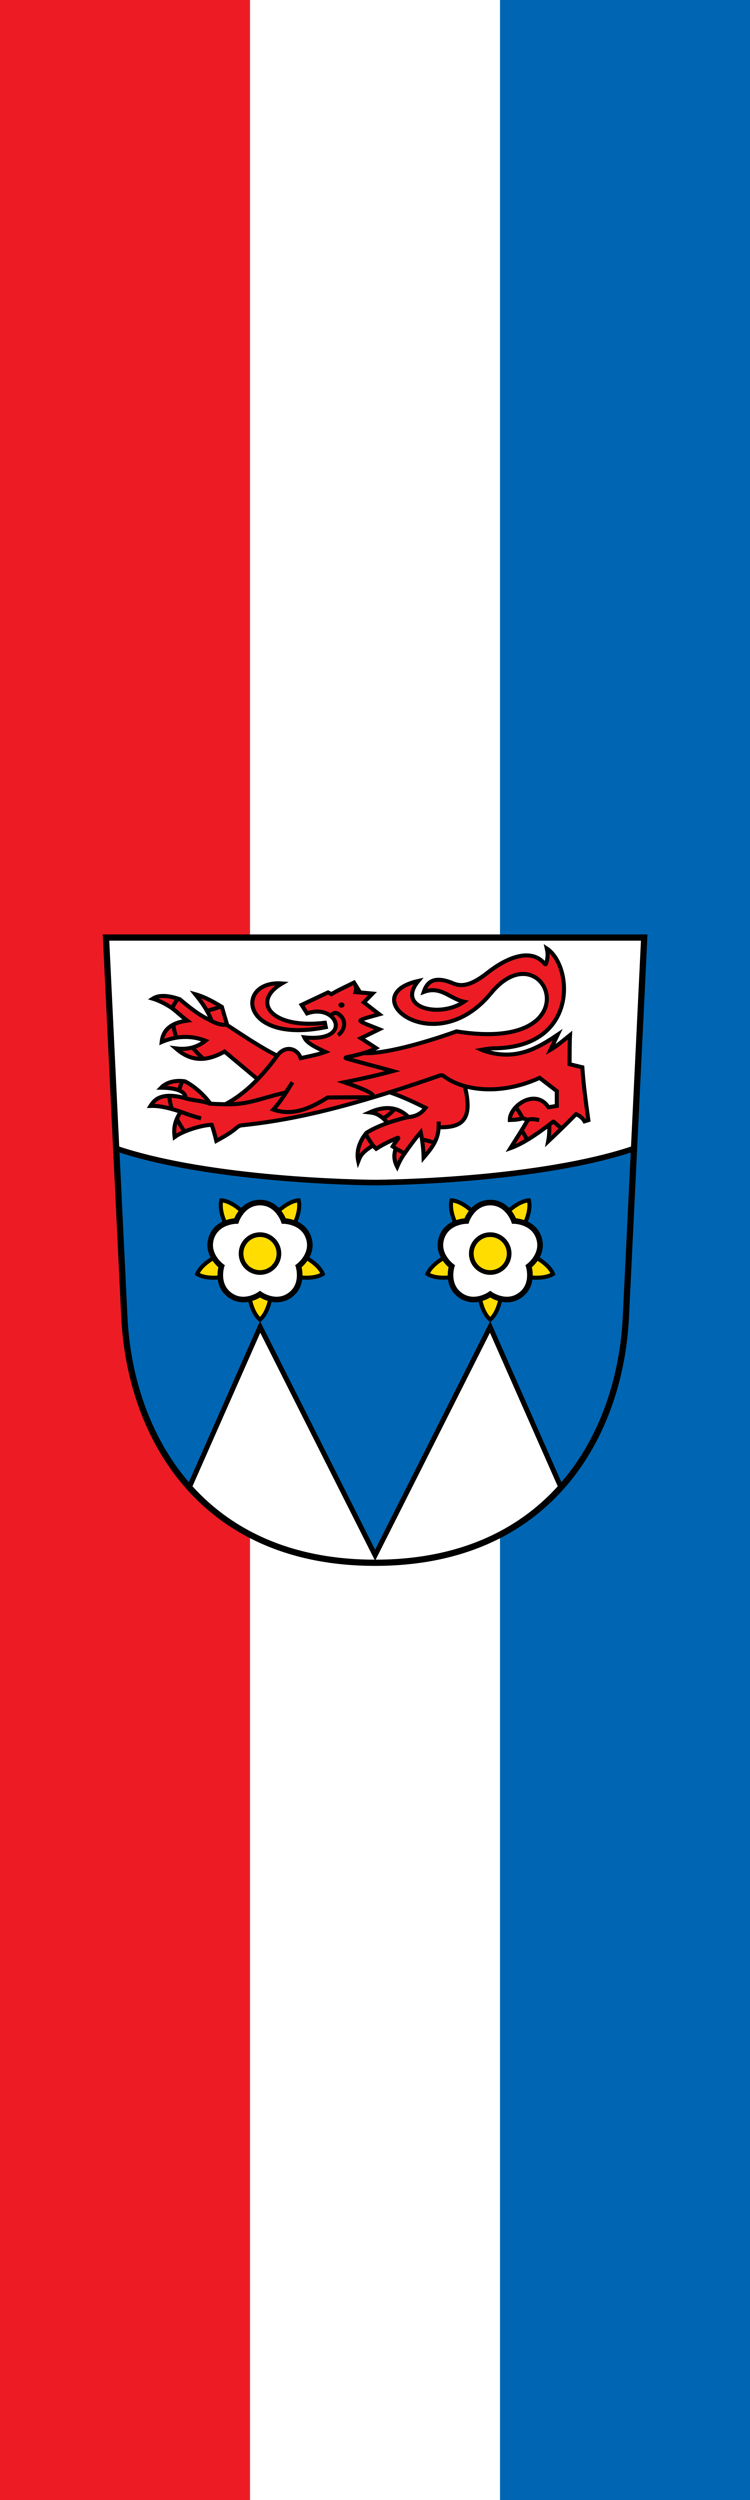<?xml version="1.0" encoding="UTF-8" standalone="no"?>
<svg
   inkscape:version="1.1.1 (3bf5ae0d25, 2021-09-20)"
   sodipodi:docname="Banner Bubesheim.svg"
   id="svg2130"
   version="1.1"
   viewBox="0 0 180 600"
   height="600"
   width="180"
   xmlns:inkscape="http://www.inkscape.org/namespaces/inkscape"
   xmlns:sodipodi="http://sodipodi.sourceforge.net/DTD/sodipodi-0.dtd"
   xmlns:xlink="http://www.w3.org/1999/xlink"
   xmlns="http://www.w3.org/2000/svg"
   xmlns:svg="http://www.w3.org/2000/svg">
  <defs
     id="defs2124" />
  <sodipodi:namedview
     inkscape:pagecheckerboard="false"
     fit-margin-bottom="0"
     fit-margin-right="0"
     fit-margin-left="0"
     fit-margin-top="0"
     lock-margins="true"
     units="px"
     inkscape:snap-smooth-nodes="true"
     inkscape:snap-object-midpoints="true"
     inkscape:window-maximized="1"
     inkscape:window-y="-11"
     inkscape:window-x="-11"
     inkscape:window-height="1506"
     inkscape:window-width="2560"
     showgrid="false"
     inkscape:document-rotation="0"
     inkscape:current-layer="layer1"
     inkscape:document-units="px"
     inkscape:cy="300"
     inkscape:cx="90"
     inkscape:zoom="1.5"
     inkscape:pageshadow="2"
     inkscape:pageopacity="0"
     borderopacity="1.0"
     bordercolor="#666666"
     pagecolor="#333333"
     id="base"
     showguides="true"
     inkscape:guide-bbox="true"
     inkscape:snap-intersection-paths="true"
     inkscape:object-paths="true"
     inkscape:snap-grids="false"
     inkscape:snap-global="true"
     inkscape:lockguides="false"
     guidecolor="#00ffff"
     guideopacity="0.498"
     inkscape:snap-midpoints="true"
     inkscape:snap-to-guides="true" />
  <g
     id="layer1"
     inkscape:groupmode="layer"
     inkscape:label="bubesheim"
     transform="translate(-977.47,-36.557)">
    <g
       id="g50137"
       inkscape:label="banner">
      <g
         id="g50111"
         inkscape:label="banner-0">
        <rect
           style="opacity:1;fill:#0066b3;stroke:none;stroke-width:3.25;stroke-miterlimit:4;stroke-dasharray:none"
           id="rect49784"
           width="180"
           height="600"
           x="977.47"
           y="36.557"
           inkscape:label="banner-b" />
        <rect
           style="opacity:1;fill:#ffffff;stroke:none;stroke-width:3.25;stroke-miterlimit:4;stroke-dasharray:none"
           id="rect49954"
           width="120"
           height="600"
           x="977.47"
           y="36.557"
           inkscape:label="banner-w" />
        <rect
           style="opacity:1;fill:#ed1c24;stroke:none;stroke-width:3.25;stroke-miterlimit:4;stroke-dasharray:none"
           id="rect50000"
           width="60"
           height="600"
           x="977.47"
           y="36.557"
           inkscape:label="banner-r" />
      </g>
      <g
         id="g49112"
         inkscape:label="coa"
         transform="matrix(0.299,0,0,0.299,984.175,249.601)">
        <path
           style="opacity:1;fill:#0066b3;stroke:none;stroke-width:5;stroke-miterlimit:4;stroke-dasharray:none"
           d="M 494.67,40 479.945,344.667 c -4.562,94.391 -61.056,197.167 -201.278,197.167 -140.222,0 -196.716,-102.776 -201.278,-197.167 L 62.664,40 Z"
           id="path48131"
           sodipodi:nodetypes="cszscc"
           inkscape:label="coa-0" />
        <path
           id="path9204"
           style="opacity:1;fill:#ffffff;stroke:#000000;stroke-width:4;stroke-miterlimit:4;stroke-dasharray:none"
           d="m 186.366,352.51 -56.839,128.755 c 32.245,36.047 80.694,60.568 149.139,60.568 68.444,0 116.894,-24.52 149.139,-60.566 L 370.966,352.511 278.666,535.798 Z"
           sodipodi:nodetypes="ccscccc"
           inkscape:label="piles" />
        <g
           id="g8404"
           inkscape:label="roses">
          <g
             id="g8140"
             inkscape:label="rose-l">
            <path
               id="use7524"
               style="fill:#ffdd00;stroke:#000000;stroke-width:3.25;stroke-miterlimit:4;stroke-dasharray:none"
               d="m 402.976,312.735 c 6.457,0.665 13.627,0.32 18.491,-2.699 -2.16,-5.302 -7.758,-9.795 -13.373,-13.053 l -6.021,6.751 z m -4.007,-43.39 c 2.628,-5.935 4.515,-12.861 3.147,-18.42 -5.71,0.416 -11.713,4.351 -16.546,8.685 l 4.56,7.812 z m -42.404,-9.735 c -4.833,-4.333 -10.837,-8.269 -16.546,-8.685 -1.369,5.559 0.519,12.485 3.147,18.42 l 8.839,-1.923 z m -22.525,37.373 c -5.615,3.257 -11.213,7.751 -13.373,13.053 4.864,3.019 12.034,3.365 18.491,2.699 l 0.903,-9.001 z m 28.746,32.924 c 1.363,6.346 3.907,13.059 8.281,16.752 4.375,-3.693 6.919,-10.405 8.281,-16.752 L 371.067,326.267 Z"
               inkscape:label="calyx-l" />
            <path
               style="opacity:1;fill:#ffffff;stroke:#000000;stroke-width:4.5;stroke-miterlimit:4;stroke-dasharray:none"
               d="m 332.008,281.092 c 4.392,-13.518 19.968,-13.587 19.968,-13.587 0,0 4.879,-14.794 19.091,-14.794 14.213,0 19.091,14.794 19.091,14.794 0,0 15.576,0.069 19.968,13.587 4.392,13.518 -8.169,22.73 -8.169,22.73 0,0 4.748,14.836 -6.75,23.191 -11.498,8.355 -24.14,-0.746 -24.14,-0.746 0,0 -12.642,9.101 -24.14,0.746 -11.498,-8.355 -6.75,-23.191 -6.75,-23.191 0,0 -12.561,-9.212 -8.169,-22.73 z"
               id="path2882"
               sodipodi:nodetypes="zczczczczcz"
               inkscape:tile-cx="343.22331"
               inkscape:tile-cy="286.00634"
               inkscape:tile-w="21.95636"
               inkscape:tile-h="38.291452"
               inkscape:tile-x0="331.12634"
               inkscape:tile-y0="266.64284"
               inkscape:label="corolla-l" />
            <circle
               style="opacity:1;fill:#ffdd00;stroke:#000000;stroke-width:3.75;stroke-miterlimit:4;stroke-dasharray:none"
               id="circle1288"
               cx="371.067"
               cy="293.66"
               r="15.192"
               inkscape:label="stigma-l" />
          </g>
          <use
             x="0"
             y="0"
             xlink:href="#g8140"
             id="use8288"
             width="100%"
             height="100%"
             transform="matrix(-1,0,0,1,557.333,0)"
             inkscape:label="rose-r" />
        </g>
        <g
           id="g48129"
           inkscape:label="chief">
          <path
             style="opacity:1;fill:#ffffff;stroke:#000000;stroke-width:4.5;stroke-miterlimit:4;stroke-dasharray:none"
             d="m 70.848,209.337 c 76.203,25.658 196.608,27.308 207.819,27.308 11.211,0 131.616,-1.65 207.819,-27.308 L 494.67,40 H 62.664 Z"
             id="path2608"
             sodipodi:nodetypes="czc"
             inkscape:label="chief-0" />
          <g
             id="g44876"
             inkscape:label="lion">
            <path
               style="opacity:1;fill:#ed1c24;stroke:#000000;stroke-width:3.25;stroke-miterlimit:4;stroke-dasharray:none"
               d="m 329.63,192.333 c -0.234,10.336 -6.108,17.318 -12.021,24.277 -0.118,-6.796 -0.983,-13.592 -2.357,-20.388 -3.876,4.643 -8.03,9.98 -12.846,16.971 -2.428,3.274 -4.367,6.94 -6.01,10.842 -3.008,-5.799 -2.642,-10.435 -1.12,-14.672 l -2.475,-1.709 c 1.447,-2.358 3.03,-4.578 4.184,-6.128 0.822,-1.105 -0.265,-0.817 -1.061,-0.471 -5.204,2.257 -10.297,4.618 -16.381,8.485 l -2.593,-2.593 c -9.863,5.928 -10.447,9.395 -11.785,12.728 -1.611,-7.265 0.238,-15.137 6.482,-22.863 4.038,-2.671 9.79,-5.343 16.971,-8.014 -5.292,-6.348 -9.736,-8.018 -14.26,-8.485 8.466,-3.787 20.691,-6.59 31.113,3.771 5.064,-0.52 9.643,-1.984 13.671,-7.425 -9.222,-4.513 -19.015,-9.182 -28.848,-12.472 L 184.386,153.734 157.833,131.5 c -18.399,10.461 -30.075,5.309 -39.118,-2.54 8.955,1.139 16.655,-0.478 23.785,-6.126 -11.625,-4.586 -23.895,-3.839 -35.167,1 0.943,-8.807 6.388,-15.257 20.5,-17.167 -4.888,-3.633 -8.366,-7.211 -12,-9.833 -4.894,-3.531 -11.512,-6.604 -15.618,-7.805 5.828,-3.747 14.532,-1.941 21.618,0.471 7.726,6.387 15.349,12.842 25.667,17.5 -3.037,-8.248 -7.933,-15.009 -13.167,-21.5 7.376,2.064 14.398,5.9 21.333,10.167 1.726,6.017 3.043,10.395 4.333,14.667 13.617,8.902 27.349,18.151 40.111,24.488 62.754,11.312 132.253,4.29 150.534,24.431 7.786,30.626 -5.812,33.104 -21.015,33.08 l 0.12,-4.666 -0.12,4.666"
               id="path30275"
               sodipodi:nodetypes="ccccccccsccccccccccccccssccccccccccc"
               inkscape:label="lion-l1" />
            <path
               style="opacity:1;fill:#ed1c24;stroke:#000000;stroke-width:3.25;stroke-miterlimit:4;stroke-dasharray:none"
               d="m 401.283,186.323 c -3.741,6.603 -8.746,14.298 -14.024,22.745 9.507,-3.395 20.16,-10.458 31.231,-18.856 0.086,6.071 -0.133,9.23 -0.943,13.435 7.248,-6.876 14.527,-13.812 22.392,-21.92 2.656,1.178 5.194,2.945 6.835,5.775 l 3.064,-0.943 c -2.068,-14.769 -4.01,-29.526 -4.832,-42.426 l -10.253,-2.475 c 0.078,-7.902 -0.008,-17.138 0.354,-23.335 -5.476,4.431 -11.101,9.161 -15.674,11.785 l 5.775,-12.139 c -13.853,9.336 -28.69,18.295 -48.555,15.438 -3.34,-0.48 -8.494,-1.532 -12.492,-3.3 4.379,-0.795 7.204,-1.184 10.134,-1.212 67.521,-0.664 63.425,-65.954 42.206,-80.062 1.106,4.766 0.614,8.402 -0.589,12.083 -0.215,0.657 -0.71,0.705 -1.147,0.17 C 404.232,48.186 384.963,55.559 369,68.167 357.058,77.598 348.985,79.998 341.5,76.833 323.961,69.417 319.756,77.659 317.715,83.638 331.394,78.469 338.844,89.213 350,91.5 c -18.94,13.234 -54.77,5.313 -36.667,-16.667 -52.457,11.804 13.04,65.115 58.333,9.833 43.402,-52.972 85.162,48.722 -27.697,30.667 -27.096,9.689 -58.382,18.225 -74.613,17.451 -27.526,-2.257 -69.501,26.449 -104.837,40.928 -3.831,0.275 -12.806,3e-4 -18.031,-0.354 -6.286,-8.577 -14.145,-14.687 -20.388,-17.913 -5.752,-0.965 -14.026,-0.288 -19.21,5.068 10.81,0.066 20.096,2.52 19.504,8.426 -19.294,-5.152 -24.901,1.172 -27.99,6.187 5.988,-0.192 12.841,0.902 24.277,4.714 5.758,2.188 11.134,3.9 16.263,5.303 -5.233,-1.454 -10.563,-3.07 -16.263,-5.303 m 0,0 c -5.736,8.483 -5.552,14.693 -4.95,20.27 8.021,-5.79 23.899,-9.878 29.816,-9.782 1.494,4.282 2.627,8.564 3.653,12.846 5.751,-3.202 11.002,-5.877 17.233,-11.247 0.679,-0.585 1.993,-1.084 2.884,-1.178 34.381,-3.639 77.2,-11.28 159.49,-40.072 0.846,-0.296 2.135,-0.131 2.839,0.423 13.798,10.84 43.61,16.738 77.063,1.515 l 13.789,10.607 v 11.903 l -6.718,1.061 c -10.246,-15.604 -31.085,-1.24 -30.995,10.253 3.598,-0.117 7.595,-0.36 10.253,-1.414 l 4.243,1.296 c 2.384,-1.068 5.928,-0.408 9.05,0.177 -3.049,-0.633 -6.734,-1.194 -9.05,-0.177"
               id="path19587"
               sodipodi:nodetypes="ccccccccccccscscsssscccscccccccccccccccssssccccccccc"
               inkscape:label="lion-l2" />
            <path
               style="opacity:1;fill:#ed1c24;stroke:#000000;stroke-width:3.25;stroke-miterlimit:4;stroke-dasharray:none"
               d="m 219.675,94.045 21.185,-10.003 2.739,1.4 c 5.53,-3.363 12.062,-6.225 18.149,-9.31 2.048,3.11 1.79,5.71 1.179,7.66 l 3.626,0.313 -4.696,-7.748 4.786,7.682 9.955,0.932 -6.953,7.071 12.374,9.546 c -6.724,1.906 -15.577,3.989 -15.203,5.303 1.054,1.532 9.767,4.478 15.203,6.718 l -14.731,7.189 12.139,7.896 c -5.517,3.08 -12.89,5.203 -23.464,7.316 -1.304,0.261 -1.329,0.768 -0.052,1.137 11.605,3.35 25.036,6.7 36.95,10.05 -13.875,3.715 -26.578,6.492 -38.891,8.957 17.118,5.882 26.256,10.022 22.038,12.139 -12.275,-0.161 -24.701,-0.022 -35.473,0.118 -13.703,8.572 -27.728,15.067 -43.605,9.664 6.46,-7.088 10.78,-14.532 15.438,-21.92 l -5.539,8.25 c -18.157,3.931 -31.987,10.592 -47.73,9.075 15.366,-8.308 28.785,-21.874 41.012,-38.655 6.305,-8.736 16.204,-6.032 18.797,1.963 7.081,-1.491 14.297,-2.928 19.858,-5.027 -7.195,-3.374 -14.717,-6.749 -16.971,-11.667 39.672,4.311 26.632,-27.846 2.239,-19.21 z"
               id="path13483"
               sodipodi:nodetypes="cccccccccccccccsscccccccccccccc"
               inkscape:label="lion-l3" />
            <path
               style="opacity:1;fill:none;stroke:#000000;stroke-width:3.25;stroke-miterlimit:4;stroke-dasharray:none"
               d="m 248.902,118.323 c 5.736,-4.076 7.427,-12.683 -0.245,-17.31 -0.525,-0.317 -1.433,-0.598 -2.04,-0.506 -2.315,0.35 -2.776,1.524 -3.24,2.696"
               id="path18607"
               sodipodi:nodetypes="cssc"
               inkscape:label="lion-c" />
            <ellipse
               style="opacity:1;fill:#000000;stroke:none;stroke-width:3.25;stroke-miterlimit:4;stroke-dasharray:none"
               id="path18202"
               cx="251.691"
               cy="94.17"
               rx="2.455"
               ry="2.114"
               inkscape:label="eye" />
            <path
               style="opacity:1;fill:#ed1c24;stroke:#000000;stroke-width:3.25;stroke-miterlimit:4;stroke-dasharray:none"
               d="m 203.917,76.833 c -37.518,-2.785 -34.234,49.098 35.167,35.083 l -0.75,-3.5 c -43.204,5.185 -59.358,-17.08 -34.417,-31.583 z"
               id="path11900"
               sodipodi:nodetypes="cccc"
               inkscape:label="tongue" />
            <path
               id="path41856"
               style="opacity:1;fill:none;stroke:#000000;stroke-width:3.25;stroke-miterlimit:4;stroke-dasharray:none"
               d="m 428.353,193.303 c -2.242,-1.842 -4.31,-3.648 -6.2,-5.42 -0.176,-0.165 -0.473,-0.179 -0.663,-0.029 l -3,2.358 m -22.197,4.469 c 1.588,2.554 3.125,5.126 4.48,7.758 m -3.731,-17.413 c -1.42,-3.003 -3.263,-5.963 -5.469,-8.888 m -102.954,12.659 c 5.795,-1.808 11.696,-3.758 16.853,-4.714 m -20.257,1.144 c 3.811,-2.419 6.977,-4.953 8.903,-7.705 m -17.166,29.424 c -1.964,-2.744 -3.928,-5.76 -5.892,-9.39 m 24.218,11.805 c 2.755,1.601 5.152,2.895 7.13,3.83 m 13.889,-11.175 c 3.7,0.776 6.987,1.691 10.022,2.689 M 132.128,128.222 c 2.573,3.329 5.588,6.216 8.623,9.083 m -24.154,-27.37 c 0.614,3.468 1.291,6.937 2.677,10.405 M 147.5,107 c 4.12,2.289 8.695,3.575 12.106,2.756 M 143.743,98.923 c 3.264,-1.257 9.102,-2.329 10.922,-3.869 m -38.832,1.779 c 1.11,-2.588 2.491,-5.176 4.694,-7.764 m -7.162,77.958 c 0.241,3.086 1.019,6.71 2.042,10.579 m 4.135,7.874 c 1.693,3.426 3.771,6.853 6.25,10.279 m 0.603,-26.82 c 6.393,2.078 11.106,1.481 19.76,4.419 m -24.743,-10.628 c 0.507,-2.518 1.421,-5.036 2.555,-7.554"
               inkscape:label="claws"
               sodipodi:nodetypes="cscccccccccccccccccccccccccccccccccc" />
          </g>
        </g>
        <path
           style="opacity:1;fill:none;stroke:#000000;stroke-width:5;stroke-miterlimit:4;stroke-dasharray:none"
           d="M 494.67,40 479.945,344.667 c -4.562,94.391 -61.056,197.167 -201.278,197.167 -140.222,0 -196.716,-102.776 -201.278,-197.167 L 62.664,40 Z"
           id="path1797"
           sodipodi:nodetypes="cszscc"
           inkscape:label="coa-f" />
      </g>
    </g>
  </g>
</svg>

